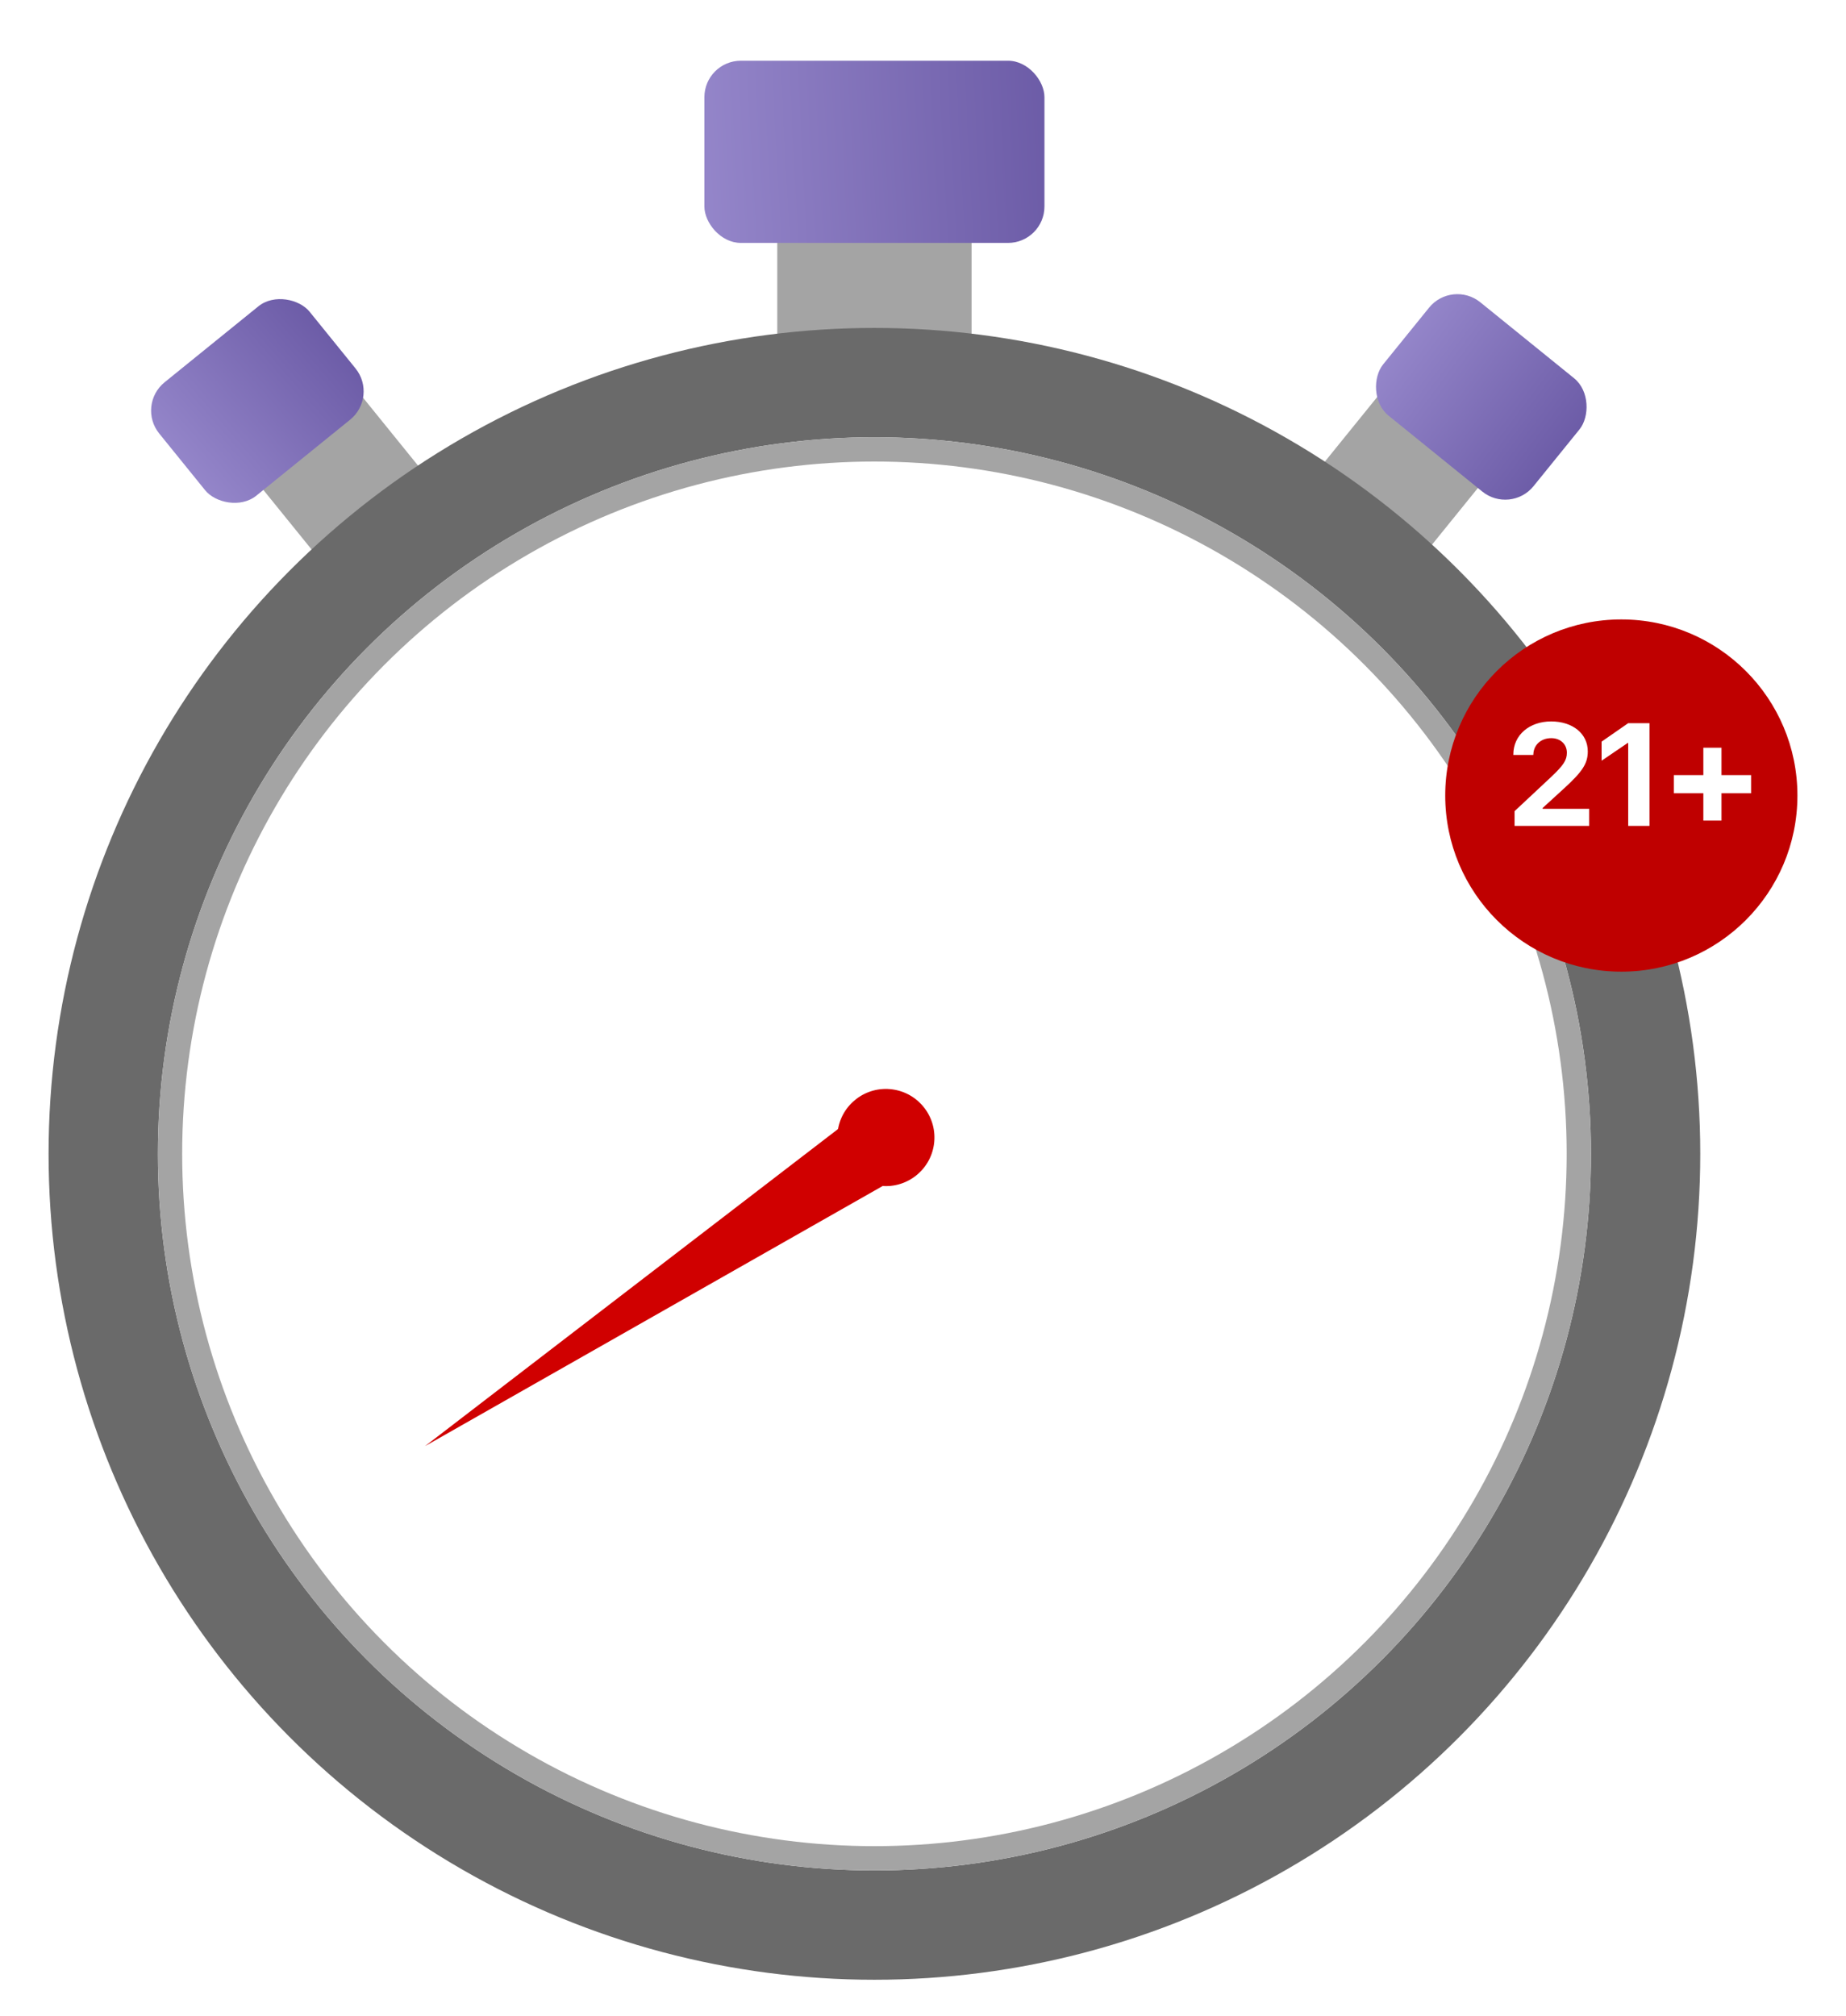 <svg width="152" height="166" viewBox="0 0 152 166" fill="none" xmlns="http://www.w3.org/2000/svg">
<circle cx="72.5" cy="92.5" r="61.5" fill="white"/>
<rect x="64" y="16" width="16" height="12" fill="#A4A4A4"/>
<g filter="url(#filter0_dd_51_41)">
<rect x="58" y="3" width="28" height="15" rx="3" fill="url(#paint0_linear_51_41)"/>
</g>
<rect x="19" y="37.022" width="11.157" height="12" transform="rotate(-39.002 19 37.022)" fill="#A4A4A4"/>
<g filter="url(#filter1_dd_51_41)">
<rect x="11.222" y="31.362" width="15.934" height="12.008" rx="3" transform="rotate(-39 11.222 31.362)" fill="url(#paint1_linear_51_41)"/>
</g>
<rect x="115.569" y="30.008" width="11.157" height="12" transform="rotate(39 115.569 30.008)" fill="#A4A4A4"/>
<g filter="url(#filter2_dd_51_41)">
<rect x="119.557" y="21" width="15.934" height="12.008" rx="3" transform="rotate(39 119.557 21)" fill="url(#paint2_linear_51_41)"/>
</g>
<g filter="url(#filter3_dd_51_41)">
<circle cx="72" cy="93" r="63.5" stroke="#6A6A6A" stroke-width="9"/>
</g>
<g filter="url(#filter4_dd_51_41)">
<circle cx="72" cy="93" r="58" stroke="#A4A4A4" stroke-width="2"/>
</g>
<g filter="url(#filter5_dd_51_41)">
<path d="M35 117.063L72.821 95.567L73.316 95.636L75.284 92.376L72.299 88.427L35 117.063Z" fill="#D00000"/>
<circle cx="72.942" cy="91.656" r="4" transform="rotate(-172.084 72.942 91.656)" fill="#D00000"/>
</g>
<g filter="url(#filter6_dd_51_41)">
<circle cx="133.5" cy="63.5" r="14.5" fill="#BF0000"/>
</g>
<path d="M124.709 68V66.787L127.697 63.992C128.787 62.973 129.016 62.557 129.016 61.971V61.959C129.01 61.268 128.482 60.775 127.732 60.775C126.865 60.775 126.279 61.344 126.256 62.105L126.25 62.158H124.609V62.111C124.609 60.518 125.934 59.398 127.721 59.398C129.508 59.398 130.738 60.418 130.738 61.859V61.871C130.738 62.897 130.252 63.565 128.793 64.906L127.023 66.523V66.594H130.855V68H124.709ZM134.066 68V61.168H134.031L131.875 62.633V61.062L134.061 59.545H135.818V68H134.066ZM137.822 65.311V63.816H140.254V61.56H141.748V63.816H144.186V65.311H141.748V67.561H140.254V65.311H137.822Z" fill="white"/>
<defs>
<filter id="filter0_dd_51_41" x="54" y="0" width="36" height="23" filterUnits="userSpaceOnUse" color-interpolation-filters="sRGB">
<feFlood flood-opacity="0" result="BackgroundImageFix"/>
<feColorMatrix in="SourceAlpha" type="matrix" values="0 0 0 0 0 0 0 0 0 0 0 0 0 0 0 0 0 0 127 0" result="hardAlpha"/>
<feMorphology radius="1" operator="dilate" in="SourceAlpha" result="effect1_dropShadow_51_41"/>
<feOffset dy="1"/>
<feGaussianBlur stdDeviation="1.5"/>
<feColorMatrix type="matrix" values="0 0 0 0 0 0 0 0 0 0 0 0 0 0 0 0 0 0 0.15 0"/>
<feBlend mode="normal" in2="BackgroundImageFix" result="effect1_dropShadow_51_41"/>
<feColorMatrix in="SourceAlpha" type="matrix" values="0 0 0 0 0 0 0 0 0 0 0 0 0 0 0 0 0 0 127 0" result="hardAlpha"/>
<feOffset dy="1"/>
<feGaussianBlur stdDeviation="1"/>
<feColorMatrix type="matrix" values="0 0 0 0 0 0 0 0 0 0 0 0 0 0 0 0 0 0 0.3 0"/>
<feBlend mode="normal" in2="effect1_dropShadow_51_41" result="effect2_dropShadow_51_41"/>
<feBlend mode="normal" in="SourceGraphic" in2="effect2_dropShadow_51_41" result="shape"/>
</filter>
<filter id="filter1_dd_51_41" x="8.441" y="19.554" width="25.501" height="24.921" filterUnits="userSpaceOnUse" color-interpolation-filters="sRGB">
<feFlood flood-opacity="0" result="BackgroundImageFix"/>
<feColorMatrix in="SourceAlpha" type="matrix" values="0 0 0 0 0 0 0 0 0 0 0 0 0 0 0 0 0 0 127 0" result="hardAlpha"/>
<feMorphology radius="1" operator="dilate" in="SourceAlpha" result="effect1_dropShadow_51_41"/>
<feOffset dy="1"/>
<feGaussianBlur stdDeviation="1.5"/>
<feColorMatrix type="matrix" values="0 0 0 0 0 0 0 0 0 0 0 0 0 0 0 0 0 0 0.15 0"/>
<feBlend mode="normal" in2="BackgroundImageFix" result="effect1_dropShadow_51_41"/>
<feColorMatrix in="SourceAlpha" type="matrix" values="0 0 0 0 0 0 0 0 0 0 0 0 0 0 0 0 0 0 127 0" result="hardAlpha"/>
<feOffset dy="1"/>
<feGaussianBlur stdDeviation="1"/>
<feColorMatrix type="matrix" values="0 0 0 0 0 0 0 0 0 0 0 0 0 0 0 0 0 0 0.3 0"/>
<feBlend mode="normal" in2="effect1_dropShadow_51_41" result="effect2_dropShadow_51_41"/>
<feBlend mode="normal" in="SourceGraphic" in2="effect2_dropShadow_51_41" result="shape"/>
</filter>
<filter id="filter2_dd_51_41" x="109.219" y="19.219" width="25.501" height="24.921" filterUnits="userSpaceOnUse" color-interpolation-filters="sRGB">
<feFlood flood-opacity="0" result="BackgroundImageFix"/>
<feColorMatrix in="SourceAlpha" type="matrix" values="0 0 0 0 0 0 0 0 0 0 0 0 0 0 0 0 0 0 127 0" result="hardAlpha"/>
<feMorphology radius="1" operator="dilate" in="SourceAlpha" result="effect1_dropShadow_51_41"/>
<feOffset dy="1"/>
<feGaussianBlur stdDeviation="1.5"/>
<feColorMatrix type="matrix" values="0 0 0 0 0 0 0 0 0 0 0 0 0 0 0 0 0 0 0.15 0"/>
<feBlend mode="normal" in2="BackgroundImageFix" result="effect1_dropShadow_51_41"/>
<feColorMatrix in="SourceAlpha" type="matrix" values="0 0 0 0 0 0 0 0 0 0 0 0 0 0 0 0 0 0 127 0" result="hardAlpha"/>
<feOffset dy="1"/>
<feGaussianBlur stdDeviation="1"/>
<feColorMatrix type="matrix" values="0 0 0 0 0 0 0 0 0 0 0 0 0 0 0 0 0 0 0.3 0"/>
<feBlend mode="normal" in2="effect1_dropShadow_51_41" result="effect2_dropShadow_51_41"/>
<feBlend mode="normal" in="SourceGraphic" in2="effect2_dropShadow_51_41" result="shape"/>
</filter>
<filter id="filter3_dd_51_41" x="0" y="22" width="144" height="144" filterUnits="userSpaceOnUse" color-interpolation-filters="sRGB">
<feFlood flood-opacity="0" result="BackgroundImageFix"/>
<feColorMatrix in="SourceAlpha" type="matrix" values="0 0 0 0 0 0 0 0 0 0 0 0 0 0 0 0 0 0 127 0" result="hardAlpha"/>
<feMorphology radius="1" operator="dilate" in="SourceAlpha" result="effect1_dropShadow_51_41"/>
<feOffset dy="1"/>
<feGaussianBlur stdDeviation="1.5"/>
<feColorMatrix type="matrix" values="0 0 0 0 0 0 0 0 0 0 0 0 0 0 0 0 0 0 0.15 0"/>
<feBlend mode="normal" in2="BackgroundImageFix" result="effect1_dropShadow_51_41"/>
<feColorMatrix in="SourceAlpha" type="matrix" values="0 0 0 0 0 0 0 0 0 0 0 0 0 0 0 0 0 0 127 0" result="hardAlpha"/>
<feOffset dy="1"/>
<feGaussianBlur stdDeviation="1"/>
<feColorMatrix type="matrix" values="0 0 0 0 0 0 0 0 0 0 0 0 0 0 0 0 0 0 0.3 0"/>
<feBlend mode="normal" in2="effect1_dropShadow_51_41" result="effect2_dropShadow_51_41"/>
<feBlend mode="normal" in="SourceGraphic" in2="effect2_dropShadow_51_41" result="shape"/>
</filter>
<filter id="filter4_dd_51_41" x="9" y="31" width="126" height="126" filterUnits="userSpaceOnUse" color-interpolation-filters="sRGB">
<feFlood flood-opacity="0" result="BackgroundImageFix"/>
<feColorMatrix in="SourceAlpha" type="matrix" values="0 0 0 0 0 0 0 0 0 0 0 0 0 0 0 0 0 0 127 0" result="hardAlpha"/>
<feMorphology radius="1" operator="dilate" in="SourceAlpha" result="effect1_dropShadow_51_41"/>
<feOffset dy="1"/>
<feGaussianBlur stdDeviation="1.5"/>
<feColorMatrix type="matrix" values="0 0 0 0 0 0 0 0 0 0 0 0 0 0 0 0 0 0 0.15 0"/>
<feBlend mode="normal" in2="BackgroundImageFix" result="effect1_dropShadow_51_41"/>
<feColorMatrix in="SourceAlpha" type="matrix" values="0 0 0 0 0 0 0 0 0 0 0 0 0 0 0 0 0 0 127 0" result="hardAlpha"/>
<feOffset dy="1"/>
<feGaussianBlur stdDeviation="1"/>
<feColorMatrix type="matrix" values="0 0 0 0 0 0 0 0 0 0 0 0 0 0 0 0 0 0 0.3 0"/>
<feBlend mode="normal" in2="effect1_dropShadow_51_41" result="effect2_dropShadow_51_41"/>
<feBlend mode="normal" in="SourceGraphic" in2="effect2_dropShadow_51_41" result="shape"/>
</filter>
<filter id="filter5_dd_51_41" x="31" y="84.655" width="49.942" height="37.408" filterUnits="userSpaceOnUse" color-interpolation-filters="sRGB">
<feFlood flood-opacity="0" result="BackgroundImageFix"/>
<feColorMatrix in="SourceAlpha" type="matrix" values="0 0 0 0 0 0 0 0 0 0 0 0 0 0 0 0 0 0 127 0" result="hardAlpha"/>
<feMorphology radius="1" operator="dilate" in="SourceAlpha" result="effect1_dropShadow_51_41"/>
<feOffset dy="1"/>
<feGaussianBlur stdDeviation="1.5"/>
<feColorMatrix type="matrix" values="0 0 0 0 0 0 0 0 0 0 0 0 0 0 0 0 0 0 0.15 0"/>
<feBlend mode="normal" in2="BackgroundImageFix" result="effect1_dropShadow_51_41"/>
<feColorMatrix in="SourceAlpha" type="matrix" values="0 0 0 0 0 0 0 0 0 0 0 0 0 0 0 0 0 0 127 0" result="hardAlpha"/>
<feOffset dy="1"/>
<feGaussianBlur stdDeviation="1"/>
<feColorMatrix type="matrix" values="0 0 0 0 0 0 0 0 0 0 0 0 0 0 0 0 0 0 0.3 0"/>
<feBlend mode="normal" in2="effect1_dropShadow_51_41" result="effect2_dropShadow_51_41"/>
<feBlend mode="normal" in="SourceGraphic" in2="effect2_dropShadow_51_41" result="shape"/>
</filter>
<filter id="filter6_dd_51_41" x="115" y="46" width="37" height="37" filterUnits="userSpaceOnUse" color-interpolation-filters="sRGB">
<feFlood flood-opacity="0" result="BackgroundImageFix"/>
<feColorMatrix in="SourceAlpha" type="matrix" values="0 0 0 0 0 0 0 0 0 0 0 0 0 0 0 0 0 0 127 0" result="hardAlpha"/>
<feMorphology radius="1" operator="dilate" in="SourceAlpha" result="effect1_dropShadow_51_41"/>
<feOffset dy="1"/>
<feGaussianBlur stdDeviation="1.5"/>
<feColorMatrix type="matrix" values="0 0 0 0 0 0 0 0 0 0 0 0 0 0 0 0 0 0 0.15 0"/>
<feBlend mode="normal" in2="BackgroundImageFix" result="effect1_dropShadow_51_41"/>
<feColorMatrix in="SourceAlpha" type="matrix" values="0 0 0 0 0 0 0 0 0 0 0 0 0 0 0 0 0 0 127 0" result="hardAlpha"/>
<feOffset dy="1"/>
<feGaussianBlur stdDeviation="1"/>
<feColorMatrix type="matrix" values="0 0 0 0 0 0 0 0 0 0 0 0 0 0 0 0 0 0 0.3 0"/>
<feBlend mode="normal" in2="effect1_dropShadow_51_41" result="effect2_dropShadow_51_41"/>
<feBlend mode="normal" in="SourceGraphic" in2="effect2_dropShadow_51_41" result="shape"/>
</filter>
<linearGradient id="paint0_linear_51_41" x1="49.891" y1="10.882" x2="93.734" y2="8.588" gradientUnits="userSpaceOnUse">
<stop stop-color="#9F91D3"/>
<stop offset="1" stop-color="#62519E"/>
</linearGradient>
<linearGradient id="paint1_linear_51_41" x1="6.608" y1="37.672" x2="31.59" y2="36.743" gradientUnits="userSpaceOnUse">
<stop stop-color="#9F91D3"/>
<stop offset="1" stop-color="#62519E"/>
</linearGradient>
<linearGradient id="paint2_linear_51_41" x1="114.943" y1="27.31" x2="139.925" y2="26.381" gradientUnits="userSpaceOnUse">
<stop stop-color="#9F91D3"/>
<stop offset="1" stop-color="#62519E"/>
</linearGradient>
</defs>
</svg>
